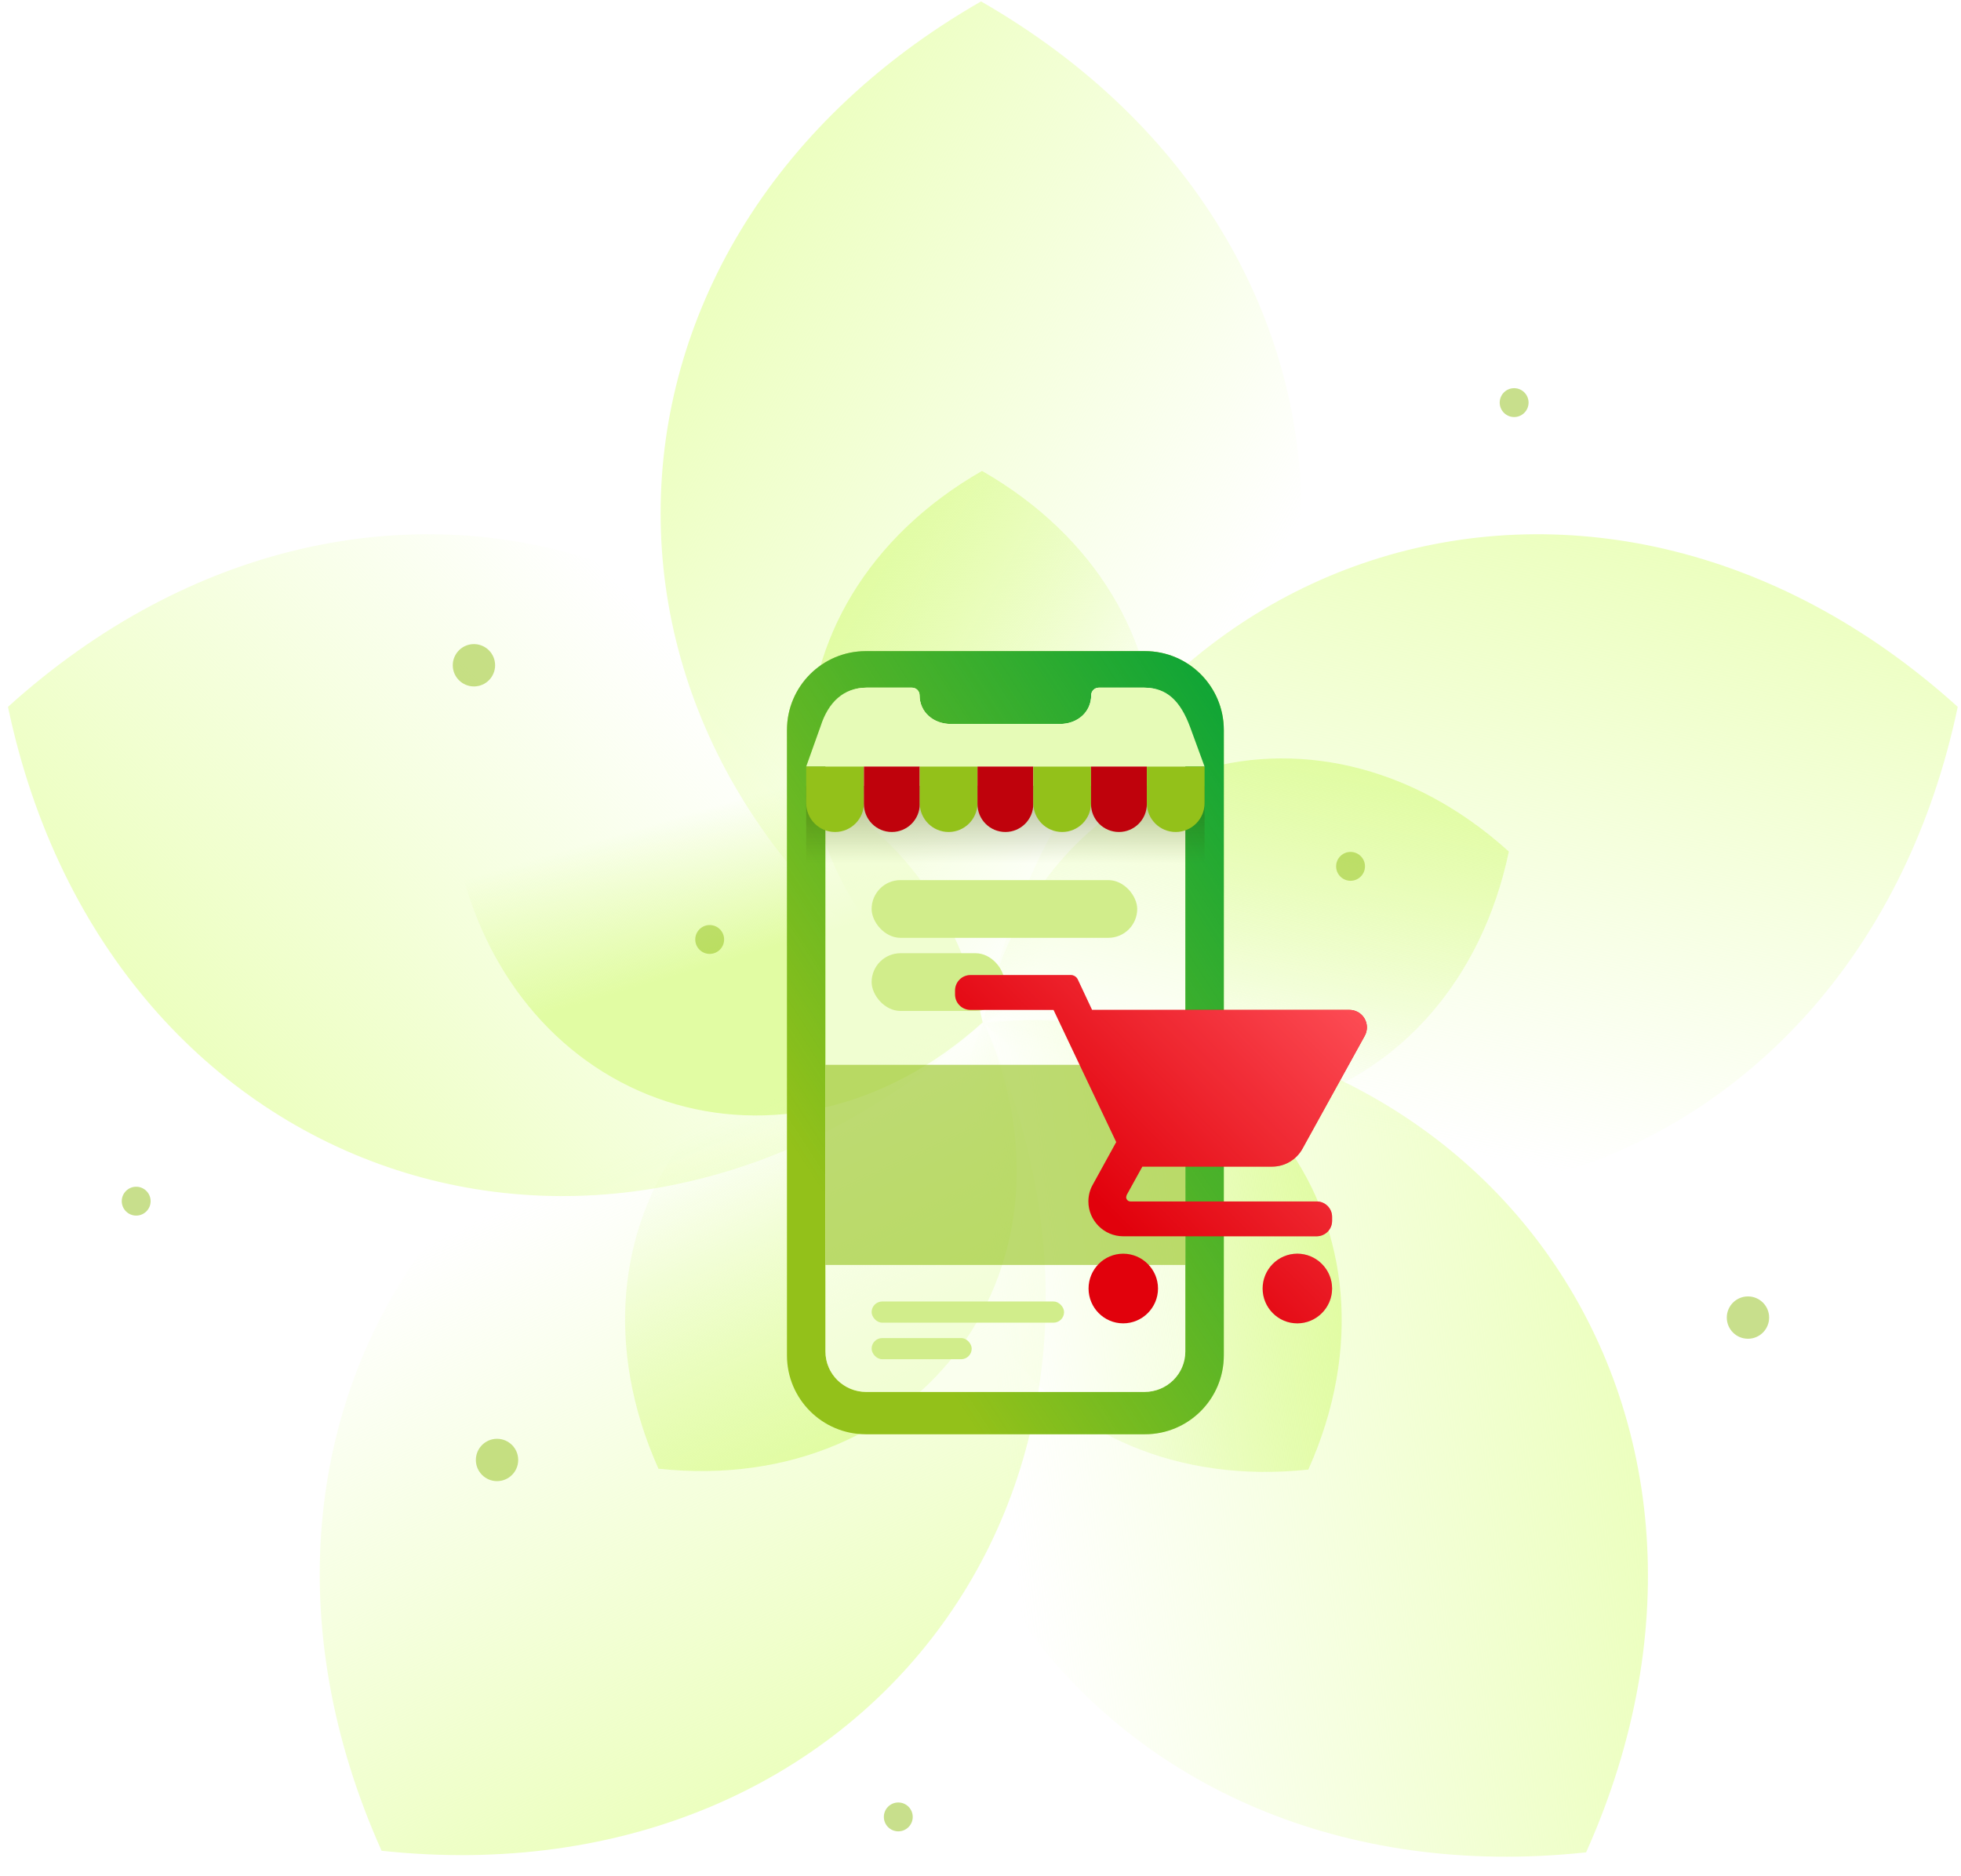 <svg width="600" height="574" viewBox="0 0 600 574" fill="none" xmlns="http://www.w3.org/2000/svg">
<path d="M300.167 0.434C430.888 75.503 430.888 238.624 300.167 313.693C169.446 238.624 169.446 75.503 300.167 0.434Z" fill="url(#paint0_linear_81_275155)"/>
<path d="M2.441 216.312C114.293 115.195 269.555 165.643 300.611 313.193C188.759 414.309 33.496 363.861 2.441 216.312Z" fill="url(#paint1_linear_81_275155)"/>
<path d="M116.754 566.36C55.15 428.736 151.108 296.662 301.033 312.722C362.636 450.346 266.679 582.42 116.754 566.36Z" fill="url(#paint2_linear_81_275155)"/>
<path d="M485.292 566.844C335.367 582.904 239.409 450.829 301.013 313.205C450.938 297.145 546.895 429.22 485.292 566.844Z" fill="url(#paint3_linear_81_275155)"/>
<path d="M599.004 216.312C567.949 363.862 412.686 414.31 300.834 313.194C331.889 165.644 487.152 115.196 599.004 216.312Z" fill="url(#paint4_linear_81_275155)"/>
<path d="M300.462 144.109C371.122 184.607 371.122 272.607 300.462 313.105C229.802 272.607 229.802 184.607 300.462 144.109Z" fill="url(#paint5_linear_81_275155)"/>
<path d="M139.79 260.582C200.137 206.026 283.907 233.245 300.662 312.853C240.314 367.408 156.545 340.19 139.79 260.582Z" fill="url(#paint6_linear_81_275155)"/>
<path d="M201.465 449.445C168.228 375.192 220 303.934 300.89 312.599C334.127 386.852 282.355 458.11 201.465 449.445Z" fill="url(#paint7_linear_81_275155)"/>
<path d="M400.303 449.706C319.414 458.371 267.642 387.113 300.879 312.86C381.768 304.195 433.541 375.454 400.303 449.706Z" fill="url(#paint8_linear_81_275155)"/>
<path d="M461.655 260.583C444.899 340.191 361.13 367.409 300.782 312.853C317.538 233.245 401.307 206.027 461.655 260.583Z" fill="url(#paint9_linear_81_275155)"/>
<g filter="url(#filter0_d_81_275155)">
<g filter="url(#filter1_d_81_275155)">
<path fill-rule="evenodd" clip-rule="evenodd" d="M260.421 194.75C247.088 194.75 236.279 205.559 236.279 218.892V410.263C236.279 423.597 247.088 434.405 260.421 434.405H345.802C359.136 434.405 369.944 423.597 369.944 410.263V218.892C369.944 205.559 359.136 194.75 345.802 194.75H260.421ZM274.549 205.938C275.822 205.938 276.854 206.97 276.854 208.243C276.854 213.451 281.12 217.044 286.383 217.044H319.84C325.103 217.044 329.369 213.451 329.369 208.243C329.369 206.97 330.401 205.938 331.674 205.938H345.674C352.574 205.938 358.167 211.473 358.167 218.301V409.089C358.167 415.917 352.574 421.452 345.674 421.452H260.549C253.649 421.452 248.056 415.917 248.056 409.089V218.301C248.056 211.473 253.649 205.938 260.549 205.938H274.549Z" fill="#93C11A"/>
<path fill-rule="evenodd" clip-rule="evenodd" d="M260.421 194.75C247.088 194.75 236.279 205.559 236.279 218.892V410.263C236.279 423.597 247.088 434.405 260.421 434.405H345.802C359.136 434.405 369.944 423.597 369.944 410.263V218.892C369.944 205.559 359.136 194.75 345.802 194.75H260.421ZM274.549 205.938C275.822 205.938 276.854 206.97 276.854 208.243C276.854 213.451 281.12 217.044 286.383 217.044H319.84C325.103 217.044 329.369 213.451 329.369 208.243C329.369 206.97 330.401 205.938 331.674 205.938H345.674C352.574 205.938 358.167 211.473 358.167 218.301V409.089C358.167 415.917 352.574 421.452 345.674 421.452H260.549C253.649 421.452 248.056 415.917 248.056 409.089V218.301C248.056 211.473 253.649 205.938 260.549 205.938H274.549Z" fill="url(#paint10_linear_81_275155)"/>
</g>
<path d="M276.854 208.241C276.854 206.968 275.822 205.937 274.549 205.937H260.549C253.649 205.937 248.056 211.472 248.056 218.299V409.087C248.056 415.915 253.649 421.45 260.549 421.45H345.674C352.574 421.45 358.167 415.915 358.167 409.087V218.299C358.167 211.472 352.574 205.937 345.674 205.937H331.674C330.401 205.937 329.369 206.968 329.369 208.241C329.369 213.449 325.103 217.042 319.84 217.042H286.383C281.12 217.042 276.854 213.449 276.854 208.241Z" fill="white" fill-opacity="0.5"/>
<path d="M274.549 205.937C275.822 205.937 276.854 206.968 276.854 208.241C276.854 213.449 281.12 217.042 286.383 217.042H319.84C325.103 217.042 329.369 213.449 329.369 208.241C329.369 206.968 330.401 205.937 331.674 205.937H345.674C352.574 205.937 356.695 210.058 359.639 218.008L364.056 230.079H242.167L246.583 217.713C248.939 210.353 253.649 205.937 260.549 205.937H274.549Z" fill="#E6FBB7"/>
<g filter="url(#filter2_f_81_275155)">
<rect x="242.167" y="235.968" width="121.889" height="34.741" fill="url(#paint11_linear_81_275155)" fill-opacity="0.4"/>
</g>
<rect x="262.187" y="264.821" width="81.259" height="17.665" rx="8.833" fill="#D1ED8B"/>
<rect x="248.056" y="321.348" width="110.112" height="61.239" fill="#93C11A" fill-opacity="0.6"/>
<rect x="262.187" y="287.196" width="40.63" height="17.665" rx="8.833" fill="#D1ED8B"/>
<rect x="262.187" y="393.774" width="58.883" height="6.477" rx="3.239" fill="#D1ED8B"/>
<rect x="262.187" y="404.963" width="30.619" height="6.477" rx="3.239" fill="#D1ED8B"/>
<path d="M242.167 230.078H259.832V241.266C259.832 246.144 255.878 250.098 251 250.098C246.122 250.098 242.167 246.144 242.167 241.266V230.078Z" fill="#93C11A"/>
<path d="M259.832 230.078H276.908V241.56C276.908 246.276 273.086 250.098 268.37 250.098C263.655 250.098 259.832 246.276 259.832 241.56V230.078Z" fill="#BF020C"/>
<path d="M276.908 230.078H294.573V241.266C294.573 246.144 290.619 250.098 285.741 250.098C280.863 250.098 276.908 246.144 276.908 241.266V230.078Z" fill="#93C11A"/>
<path d="M294.574 230.078H311.65V241.56C311.65 246.276 307.827 250.098 303.112 250.098C298.396 250.098 294.574 246.276 294.574 241.56V230.078Z" fill="#BF020C"/>
<path d="M311.65 230.078H329.315V241.266C329.315 246.144 325.36 250.098 320.482 250.098C315.604 250.098 311.65 246.144 311.65 241.266V230.078Z" fill="#93C11A"/>
<path d="M329.315 230.078H346.391V241.56C346.391 246.276 342.568 250.098 337.853 250.098C333.137 250.098 329.315 246.276 329.315 241.56V230.078Z" fill="#BF020C"/>
<path d="M346.391 230.078H364.056V241.266C364.056 246.144 360.101 250.098 355.223 250.098C350.345 250.098 346.391 246.144 346.391 241.266V230.078Z" fill="#93C11A"/>
</g>
<g filter="url(#filter3_d_81_275155)">
<path d="M338.949 378.936C333.091 378.936 328.35 383.732 328.35 389.594C328.35 395.456 333.091 400.252 338.949 400.252C344.808 400.252 349.601 395.456 349.601 389.594C349.601 383.732 344.808 378.936 338.949 378.936ZM292.218 293.673C289.616 293.673 287.507 295.782 287.507 298.384V299.62C287.507 302.222 289.616 304.331 292.218 304.331H317.645L336.819 344.777L329.629 357.833C328.777 359.325 328.297 361.084 328.297 362.949C328.297 368.811 333.091 373.607 338.949 373.607H398.151C400.753 373.607 402.862 371.498 402.862 368.896V367.66C402.862 365.058 400.753 362.949 398.151 362.949H341.186C340.441 362.949 339.855 362.363 339.855 361.617L340.015 360.977L344.808 352.291H384.487C388.481 352.291 391.997 350.106 393.807 346.802L412.875 312.218C413.314 311.404 413.535 310.491 413.516 309.567C413.497 308.642 413.239 307.739 412.767 306.944C412.295 306.149 411.625 305.491 410.822 305.033C410.019 304.575 409.112 304.333 408.188 304.331H329.416L325.045 295.027C324.657 294.2 323.826 293.673 322.913 293.673H292.218ZM392.21 378.936C386.351 378.936 381.611 383.732 381.611 389.594C381.611 395.456 386.351 400.252 392.21 400.252C398.068 400.252 402.862 395.456 402.862 389.594C402.862 383.732 398.068 378.936 392.21 378.936Z" fill="#E1010C"/>
<path d="M338.949 378.936C333.091 378.936 328.35 383.732 328.35 389.594C328.35 395.456 333.091 400.252 338.949 400.252C344.808 400.252 349.601 395.456 349.601 389.594C349.601 383.732 344.808 378.936 338.949 378.936ZM292.218 293.673C289.616 293.673 287.507 295.782 287.507 298.384V299.62C287.507 302.222 289.616 304.331 292.218 304.331H317.645L336.819 344.777L329.629 357.833C328.777 359.325 328.297 361.084 328.297 362.949C328.297 368.811 333.091 373.607 338.949 373.607H398.151C400.753 373.607 402.862 371.498 402.862 368.896V367.66C402.862 365.058 400.753 362.949 398.151 362.949H341.186C340.441 362.949 339.855 362.363 339.855 361.617L340.015 360.977L344.808 352.291H384.487C388.481 352.291 391.997 350.106 393.807 346.802L412.875 312.218C413.314 311.404 413.535 310.491 413.516 309.567C413.497 308.642 413.239 307.739 412.767 306.944C412.295 306.149 411.625 305.491 410.822 305.033C410.019 304.575 409.112 304.333 408.188 304.331H329.416L325.045 295.027C324.657 294.2 323.826 293.673 322.913 293.673H292.218ZM392.21 378.936C386.351 378.936 381.611 383.732 381.611 389.594C381.611 395.456 386.351 400.252 392.21 400.252C398.068 400.252 402.862 395.456 402.862 389.594C402.862 383.732 398.068 378.936 392.21 378.936Z" fill="url(#paint12_linear_81_275155)"/>
</g>
<circle cx="145.01" cy="203.581" r="6.477" fill="#93C11A" fill-opacity="0.5"/>
<circle cx="534.818" cy="403.197" r="6.477" fill="#93C11A" fill-opacity="0.5"/>
<circle cx="152.076" cy="446.769" r="6.477" fill="#93C11A" fill-opacity="0.5"/>
<circle cx="274.847" cy="555.999" r="4.416" fill="#93C11A" fill-opacity="0.5"/>
<circle cx="41.669" cy="367.572" r="4.416" fill="#93C11A" fill-opacity="0.5"/>
<circle cx="463.274" cy="123.205" r="4.416" fill="#93C11A" fill-opacity="0.5"/>
<circle cx="413.223" cy="265.115" r="4.416" fill="#93C11A" fill-opacity="0.5"/>
<circle cx="217.141" cy="287.49" r="4.416" fill="#93C11A" fill-opacity="0.5"/>
<defs>
<filter id="filter0_d_81_275155" x="211.339" y="169.81" width="192.549" height="298.539" filterUnits="userSpaceOnUse" color-interpolation-filters="sRGB">
<feFlood flood-opacity="0" result="BackgroundImageFix"/>
<feColorMatrix in="SourceAlpha" type="matrix" values="0 0 0 0 0 0 0 0 0 0 0 0 0 0 0 0 0 0 127 0" result="hardAlpha"/>
<feOffset dx="4.502" dy="4.502"/>
<feGaussianBlur stdDeviation="14.721"/>
<feComposite in2="hardAlpha" operator="out"/>
<feColorMatrix type="matrix" values="0 0 0 0 0.443 0 0 0 0 0.729 0 0 0 0 0.133 0 0 0 0.5 0"/>
<feBlend mode="normal" in2="BackgroundImageFix" result="effect1_dropShadow_81_275155"/>
<feBlend mode="normal" in="SourceGraphic" in2="effect1_dropShadow_81_275155" result="shape"/>
</filter>
<filter id="filter1_d_81_275155" x="209.268" y="167.739" width="187.687" height="293.677" filterUnits="userSpaceOnUse" color-interpolation-filters="sRGB">
<feFlood flood-opacity="0" result="BackgroundImageFix"/>
<feColorMatrix in="SourceAlpha" type="matrix" values="0 0 0 0 0 0 0 0 0 0 0 0 0 0 0 0 0 0 127 0" result="hardAlpha"/>
<feOffset/>
<feGaussianBlur stdDeviation="13.505"/>
<feComposite in2="hardAlpha" operator="out"/>
<feColorMatrix type="matrix" values="0 0 0 0 1 0 0 0 0 1 0 0 0 0 1 0 0 0 1 0"/>
<feBlend mode="normal" in2="BackgroundImageFix" result="effect1_dropShadow_81_275155"/>
<feBlend mode="normal" in="SourceGraphic" in2="effect1_dropShadow_81_275155" result="shape"/>
</filter>
<filter id="filter2_f_81_275155" x="239.812" y="233.612" width="126.599" height="39.452" filterUnits="userSpaceOnUse" color-interpolation-filters="sRGB">
<feFlood flood-opacity="0" result="BackgroundImageFix"/>
<feBlend mode="normal" in="SourceGraphic" in2="BackgroundImageFix" result="shape"/>
<feGaussianBlur stdDeviation="1.178" result="effect1_foregroundBlur_81_275155"/>
</filter>
<filter id="filter3_d_81_275155" x="274.553" y="280.719" width="161.34" height="141.909" filterUnits="userSpaceOnUse" color-interpolation-filters="sRGB">
<feFlood flood-opacity="0" result="BackgroundImageFix"/>
<feColorMatrix in="SourceAlpha" type="matrix" values="0 0 0 0 0 0 0 0 0 0 0 0 0 0 0 0 0 0 127 0" result="hardAlpha"/>
<feOffset dx="4.711" dy="4.711"/>
<feGaussianBlur stdDeviation="8.833"/>
<feComposite in2="hardAlpha" operator="out"/>
<feColorMatrix type="matrix" values="0 0 0 0 0.637 0 0 0 0 0 0 0 0 0 0.029 0 0 0 0.3 0"/>
<feBlend mode="normal" in2="BackgroundImageFix" result="effect1_dropShadow_81_275155"/>
<feBlend mode="normal" in="SourceGraphic" in2="effect1_dropShadow_81_275155" result="shape"/>
</filter>
<linearGradient id="paint0_linear_81_275155" x1="224.75" y1="72.159" x2="393.79" y2="167.118" gradientUnits="userSpaceOnUse">
<stop stop-color="#ECFFBF"/>
<stop offset="1" stop-color="#ECFFBF" stop-opacity="0"/>
</linearGradient>
<linearGradient id="paint1_linear_81_275155" x1="47.405" y1="310.225" x2="189.947" y2="178.725" gradientUnits="userSpaceOnUse">
<stop stop-color="#ECFFBF"/>
<stop offset="1" stop-color="#ECFFBF" stop-opacity="0"/>
</linearGradient>
<linearGradient id="paint2_linear_81_275155" x1="219.966" y1="552.618" x2="138.949" y2="376.416" gradientUnits="userSpaceOnUse">
<stop stop-color="#ECFFBF"/>
<stop offset="1" stop-color="#ECFFBF" stop-opacity="0"/>
</linearGradient>
<linearGradient id="paint3_linear_81_275155" x1="504.117" y1="464.437" x2="311.503" y2="487.039" gradientUnits="userSpaceOnUse">
<stop stop-color="#ECFFBF"/>
<stop offset="1" stop-color="#ECFFBF" stop-opacity="0"/>
</linearGradient>
<linearGradient id="paint4_linear_81_275155" x1="507.426" y1="166.764" x2="469.401" y2="356.934" gradientUnits="userSpaceOnUse">
<stop stop-color="#ECFFBF"/>
<stop offset="1" stop-color="#ECFFBF" stop-opacity="0"/>
</linearGradient>
<linearGradient id="paint5_linear_81_275155" x1="259.696" y1="182.803" x2="350.982" y2="234.185" gradientUnits="userSpaceOnUse">
<stop stop-color="#E1FCA3"/>
<stop offset="1" stop-color="#E1FCA3" stop-opacity="0"/>
</linearGradient>
<linearGradient id="paint6_linear_81_275155" x1="164.049" y1="311.252" x2="150.898" y2="266.586" gradientUnits="userSpaceOnUse">
<stop stop-color="#E1FCA3"/>
<stop offset="1" stop-color="#E1FCA3" stop-opacity="0"/>
</linearGradient>
<linearGradient id="paint7_linear_81_275155" x1="257.151" y1="442.031" x2="213.44" y2="346.964" gradientUnits="userSpaceOnUse">
<stop stop-color="#E1FCA3"/>
<stop offset="1" stop-color="#E1FCA3" stop-opacity="0"/>
</linearGradient>
<linearGradient id="paint8_linear_81_275155" x1="410.46" y1="394.455" x2="306.539" y2="406.649" gradientUnits="userSpaceOnUse">
<stop stop-color="#E1FCA3"/>
<stop offset="1" stop-color="#E1FCA3" stop-opacity="0"/>
</linearGradient>
<linearGradient id="paint9_linear_81_275155" x1="412.246" y1="233.85" x2="391.73" y2="336.453" gradientUnits="userSpaceOnUse">
<stop stop-color="#E1FCA3"/>
<stop offset="1" stop-color="#E1FCA3" stop-opacity="0"/>
</linearGradient>
<linearGradient id="paint10_linear_81_275155" x1="385.117" y1="194.75" x2="212.237" y2="306.474" gradientUnits="userSpaceOnUse">
<stop stop-color="#01A239"/>
<stop offset="1" stop-color="#01A239" stop-opacity="0"/>
</linearGradient>
<linearGradient id="paint11_linear_81_275155" x1="303.111" y1="235.968" x2="303.111" y2="259.521" gradientUnits="userSpaceOnUse">
<stop stop-color="#364902"/>
<stop offset="1" stop-color="#364902" stop-opacity="0"/>
</linearGradient>
<linearGradient id="paint12_linear_81_275155" x1="413.517" y1="293.673" x2="336.999" y2="369.074" gradientUnits="userSpaceOnUse">
<stop stop-color="#FF535B"/>
<stop offset="1" stop-color="#FF535B" stop-opacity="0"/>
</linearGradient>
</defs>
</svg>
